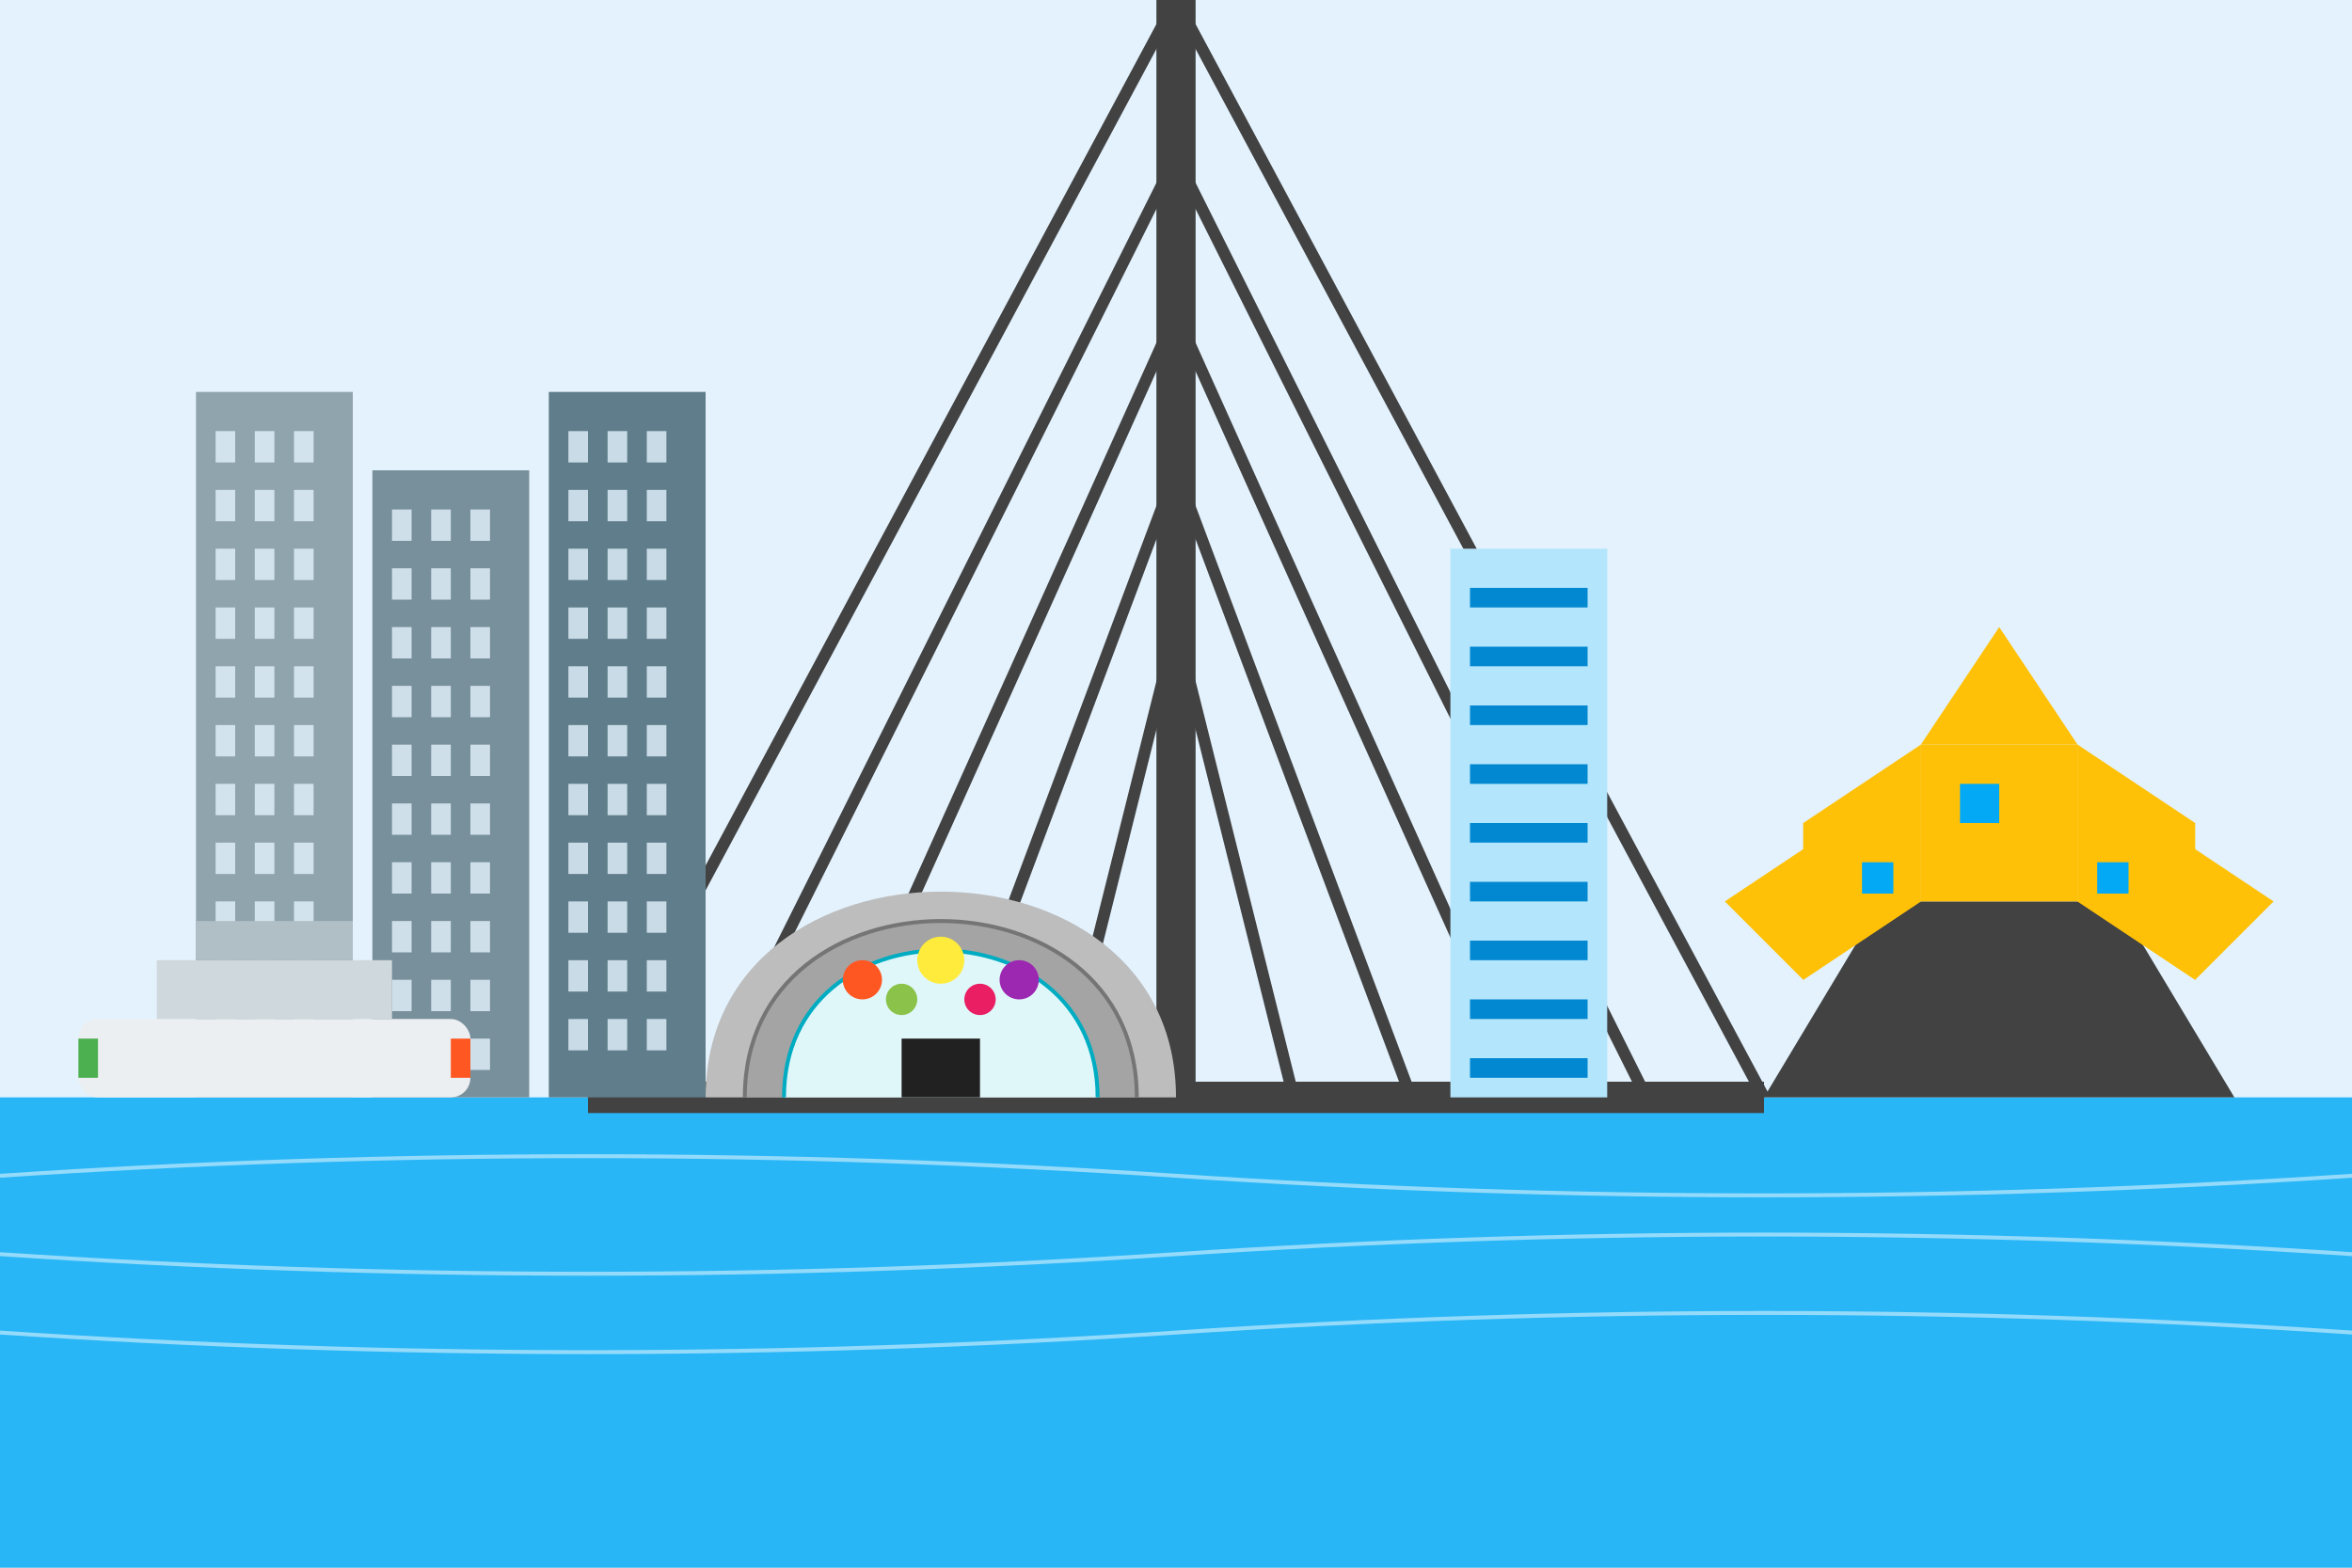 <svg width="600" height="400" viewBox="0 0 600 400" xmlns="http://www.w3.org/2000/svg">
  <!-- Sky background -->
  <rect width="600" height="400" fill="#E3F2FD" />
  
  <!-- River Maas -->
  <rect y="280" width="600" height="120" fill="#29B6F6" />
  
  <!-- Water reflections -->
  <path d="M0,300 Q150,290 300,300 Q450,310 600,300" fill="none" stroke="white" stroke-width="1" opacity="0.5" />
  <path d="M0,320 Q150,330 300,320 Q450,310 600,320" fill="none" stroke="white" stroke-width="1" opacity="0.5" />
  <path d="M0,340 Q150,350 300,340 Q450,330 600,340" fill="none" stroke="white" stroke-width="1" opacity="0.5" />
  
  <!-- Erasmus Bridge -->
  <path d="M150,280 L450,280" fill="none" stroke="#424242" stroke-width="8" />
  <path d="M300,0 L300,280" fill="none" stroke="#424242" stroke-width="10" />
  <path d="M300,0 L150,280" fill="none" stroke="#424242" stroke-width="3" />
  <path d="M300,40 L180,280" fill="none" stroke="#424242" stroke-width="3" />
  <path d="M300,80 L210,280" fill="none" stroke="#424242" stroke-width="3" />
  <path d="M300,120 L240,280" fill="none" stroke="#424242" stroke-width="3" />
  <path d="M300,160 L270,280" fill="none" stroke="#424242" stroke-width="3" />
  
  <path d="M300,0 L450,280" fill="none" stroke="#424242" stroke-width="3" />
  <path d="M300,40 L420,280" fill="none" stroke="#424242" stroke-width="3" />
  <path d="M300,80 L390,280" fill="none" stroke="#424242" stroke-width="3" />
  <path d="M300,120 L360,280" fill="none" stroke="#424242" stroke-width="3" />
  <path d="M300,160 L330,280" fill="none" stroke="#424242" stroke-width="3" />
  
  <!-- De Rotterdam building (three towers) -->
  <g transform="translate(50, 100)">
    <rect x="0" y="0" width="40" height="180" fill="#90A4AE" />
    <rect x="45" y="20" width="40" height="160" fill="#78909C" />
    <rect x="90" y="0" width="40" height="180" fill="#607D8B" />
    
    <!-- Windows -->
    <g fill="#E3F2FD" opacity="0.8">
      <!-- First tower -->
      <rect x="5" y="10" width="5" height="8" />
      <rect x="15" y="10" width="5" height="8" />
      <rect x="25" y="10" width="5" height="8" />
      
      <rect x="5" y="25" width="5" height="8" />
      <rect x="15" y="25" width="5" height="8" />
      <rect x="25" y="25" width="5" height="8" />
      
      <rect x="5" y="40" width="5" height="8" />
      <rect x="15" y="40" width="5" height="8" />
      <rect x="25" y="40" width="5" height="8" />
      
      <rect x="5" y="55" width="5" height="8" />
      <rect x="15" y="55" width="5" height="8" />
      <rect x="25" y="55" width="5" height="8" />
      
      <rect x="5" y="70" width="5" height="8" />
      <rect x="15" y="70" width="5" height="8" />
      <rect x="25" y="70" width="5" height="8" />
      
      <rect x="5" y="85" width="5" height="8" />
      <rect x="15" y="85" width="5" height="8" />
      <rect x="25" y="85" width="5" height="8" />
      
      <rect x="5" y="100" width="5" height="8" />
      <rect x="15" y="100" width="5" height="8" />
      <rect x="25" y="100" width="5" height="8" />
      
      <rect x="5" y="115" width="5" height="8" />
      <rect x="15" y="115" width="5" height="8" />
      <rect x="25" y="115" width="5" height="8" />
      
      <rect x="5" y="130" width="5" height="8" />
      <rect x="15" y="130" width="5" height="8" />
      <rect x="25" y="130" width="5" height="8" />
      
      <rect x="5" y="145" width="5" height="8" />
      <rect x="15" y="145" width="5" height="8" />
      <rect x="25" y="145" width="5" height="8" />
      
      <rect x="5" y="160" width="5" height="8" />
      <rect x="15" y="160" width="5" height="8" />
      <rect x="25" y="160" width="5" height="8" />
      
      <!-- Second tower -->
      <rect x="50" y="30" width="5" height="8" />
      <rect x="60" y="30" width="5" height="8" />
      <rect x="70" y="30" width="5" height="8" />
      
      <rect x="50" y="45" width="5" height="8" />
      <rect x="60" y="45" width="5" height="8" />
      <rect x="70" y="45" width="5" height="8" />
      
      <rect x="50" y="60" width="5" height="8" />
      <rect x="60" y="60" width="5" height="8" />
      <rect x="70" y="60" width="5" height="8" />
      
      <rect x="50" y="75" width="5" height="8" />
      <rect x="60" y="75" width="5" height="8" />
      <rect x="70" y="75" width="5" height="8" />
      
      <rect x="50" y="90" width="5" height="8" />
      <rect x="60" y="90" width="5" height="8" />
      <rect x="70" y="90" width="5" height="8" />
      
      <rect x="50" y="105" width="5" height="8" />
      <rect x="60" y="105" width="5" height="8" />
      <rect x="70" y="105" width="5" height="8" />
      
      <rect x="50" y="120" width="5" height="8" />
      <rect x="60" y="120" width="5" height="8" />
      <rect x="70" y="120" width="5" height="8" />
      
      <rect x="50" y="135" width="5" height="8" />
      <rect x="60" y="135" width="5" height="8" />
      <rect x="70" y="135" width="5" height="8" />
      
      <rect x="50" y="150" width="5" height="8" />
      <rect x="60" y="150" width="5" height="8" />
      <rect x="70" y="150" width="5" height="8" />
      
      <rect x="50" y="165" width="5" height="8" />
      <rect x="60" y="165" width="5" height="8" />
      <rect x="70" y="165" width="5" height="8" />
      
      <!-- Third tower -->
      <rect x="95" y="10" width="5" height="8" />
      <rect x="105" y="10" width="5" height="8" />
      <rect x="115" y="10" width="5" height="8" />
      
      <rect x="95" y="25" width="5" height="8" />
      <rect x="105" y="25" width="5" height="8" />
      <rect x="115" y="25" width="5" height="8" />
      
      <rect x="95" y="40" width="5" height="8" />
      <rect x="105" y="40" width="5" height="8" />
      <rect x="115" y="40" width="5" height="8" />
      
      <rect x="95" y="55" width="5" height="8" />
      <rect x="105" y="55" width="5" height="8" />
      <rect x="115" y="55" width="5" height="8" />
      
      <rect x="95" y="70" width="5" height="8" />
      <rect x="105" y="70" width="5" height="8" />
      <rect x="115" y="70" width="5" height="8" />
      
      <rect x="95" y="85" width="5" height="8" />
      <rect x="105" y="85" width="5" height="8" />
      <rect x="115" y="85" width="5" height="8" />
      
      <rect x="95" y="100" width="5" height="8" />
      <rect x="105" y="100" width="5" height="8" />
      <rect x="115" y="100" width="5" height="8" />
      
      <rect x="95" y="115" width="5" height="8" />
      <rect x="105" y="115" width="5" height="8" />
      <rect x="115" y="115" width="5" height="8" />
      
      <rect x="95" y="130" width="5" height="8" />
      <rect x="105" y="130" width="5" height="8" />
      <rect x="115" y="130" width="5" height="8" />
      
      <rect x="95" y="145" width="5" height="8" />
      <rect x="105" y="145" width="5" height="8" />
      <rect x="115" y="145" width="5" height="8" />
      
      <rect x="95" y="160" width="5" height="8" />
      <rect x="105" y="160" width="5" height="8" />
      <rect x="115" y="160" width="5" height="8" />
    </g>
  </g>
  
  <!-- Cubic houses (Kubuswoningen) -->
  <g transform="translate(450, 180)">
    <!-- Base -->
    <polygon points="0,100 30,50 90,50 120,100" fill="#424242" />
    
    <!-- Yellow cubes -->
    <g fill="#FFC107">
      <!-- Center cube -->
      <polygon points="40,50 80,50 80,10 40,10" fill="#FFC107" />
      <polygon points="40,10 80,10 60,-20" fill="#FFC107" />
      <polygon points="40,50 40,10 20,30" fill="#FFC107" />
      <polygon points="80,50 80,10 100,30" fill="#FFC107" />
      
      <!-- Left cube -->
      <polygon points="10,70 40,50 40,10 10,30" fill="#FFC107" />
      <polygon points="10,70 40,50 20,30 -10,50" fill="#FFC107" />
      
      <!-- Right cube -->
      <polygon points="80,50 110,70 110,30 80,10" fill="#FFC107" />
      <polygon points="80,50 110,70 130,50 100,30" fill="#FFC107" />
    </g>
    
    <!-- Windows -->
    <rect x="50" y="20" width="10" height="10" fill="#03A9F4" />
    <rect x="25" y="40" width="8" height="8" fill="#03A9F4" />
    <rect x="85" y="40" width="8" height="8" fill="#03A9F4" />
  </g>
  
  <!-- Markthal -->
  <g transform="translate(180, 160)">
    <path d="M0,120 C0,50 120,50 120,120" fill="#BDBDBD" />
    <path d="M10,120 C10,60 110,60 110,120" fill="#9E9E9E" stroke="#757575" stroke-width="1" fill-opacity="0.8" />
    
    <!-- Interior arch with colorful market imagery -->
    <path d="M20,120 C20,70 100,70 100,120" fill="#E0F7FA" />
    <path d="M20,120 C20,70 100,70 100,120" fill="none" stroke="#00ACC1" stroke-width="1" />
    
    <!-- Stylized food items in the market -->
    <circle cx="40" cy="90" r="5" fill="#FF5722" /> <!-- Orange/tomato -->
    <circle cx="50" cy="95" r="4" fill="#8BC34A" /> <!-- Green/lettuce -->
    <circle cx="60" cy="85" r="6" fill="#FFEB3B" /> <!-- Yellow/lemon -->
    <circle cx="70" cy="95" r="4" fill="#E91E63" /> <!-- Pink/berries -->
    <circle cx="80" cy="90" r="5" fill="#9C27B0" /> <!-- Purple/grapes -->
    
    <!-- Entrance -->
    <rect x="50" y="105" width="20" height="15" fill="#212121" />
  </g>
  
  <!-- Other modern buildings -->
  <g transform="translate(370, 140)">
    <rect x="0" y="0" width="40" height="140" fill="#B3E5FC" />
    <g fill="#0288D1">
      <rect x="5" y="10" width="30" height="5" />
      <rect x="5" y="25" width="30" height="5" />
      <rect x="5" y="40" width="30" height="5" />
      <rect x="5" y="55" width="30" height="5" />
      <rect x="5" y="70" width="30" height="5" />
      <rect x="5" y="85" width="30" height="5" />
      <rect x="5" y="100" width="30" height="5" />
      <rect x="5" y="115" width="30" height="5" />
      <rect x="5" y="130" width="30" height="5" />
    </g>
  </g>
  
  <!-- Cruise ship -->
  <g transform="translate(20, 260)">
    <rect x="0" y="0" width="100" height="20" rx="5" fill="#ECEFF1" />
    <rect x="20" y="-15" width="60" height="15" fill="#CFD8DC" />
    <rect x="30" y="-25" width="40" height="10" fill="#B0BEC5" />
    <rect x="95" y="5" width="5" height="10" fill="#FF5722" /> <!-- Red stern light -->
    <rect x="0" y="5" width="5" height="10" fill="#4CAF50" /> <!-- Green bow light -->
  </g>
</svg>
